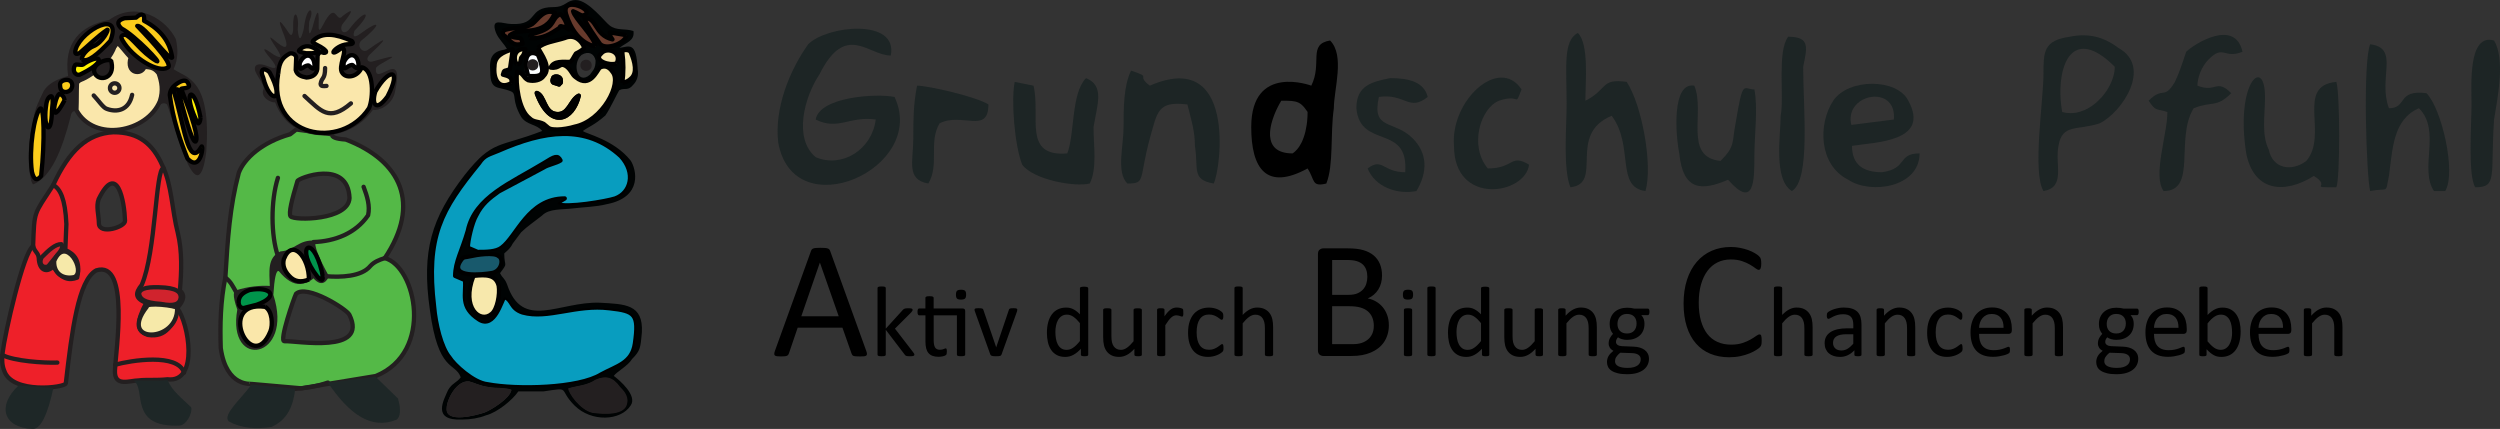 <?xml version="1.0" encoding="UTF-8"?>
<svg id="Ebene_2" data-name="Ebene 2" xmlns="http://www.w3.org/2000/svg" viewBox="0 0 1315.16 225.64">
  <rect x="0" y="0" width="1315.16" height="225.64" fill="#333333" stroke="none"/>
  <defs>
    <style>
      .cls-1, .cls-2, .cls-3, .cls-4, .cls-5, .cls-6, .cls-7, .cls-8, .cls-9, .cls-10, .cls-11, .cls-12, .cls-13, .cls-14, .cls-15, .cls-16, .cls-17, .cls-18, .cls-19, .cls-20, .cls-21, .cls-22, .cls-23, .cls-24, .cls-25 {
        stroke-width: 2.28px;
      }

      .cls-1, .cls-2, .cls-3, .cls-4, .cls-5, .cls-6, .cls-7, .cls-8, .cls-9, .cls-10, .cls-11, .cls-12, .cls-13, .cls-14, .cls-15, .cls-16, .cls-17, .cls-18, .cls-19, .cls-20, .cls-22, .cls-23, .cls-24, .cls-25 {
        stroke-linejoin: round;
      }

      .cls-1, .cls-2, .cls-3, .cls-4, .cls-5, .cls-6, .cls-7, .cls-8, .cls-9, .cls-10, .cls-11, .cls-12, .cls-13, .cls-14, .cls-15, .cls-16, .cls-17, .cls-18, .cls-26, .cls-27, .cls-28, .cls-29, .cls-30, .cls-23, .cls-24, .cls-25 {
        fill-rule: evenodd;
      }

      .cls-1, .cls-2, .cls-4, .cls-5, .cls-6, .cls-7, .cls-8, .cls-9, .cls-10, .cls-11, .cls-12, .cls-13, .cls-14, .cls-15, .cls-16, .cls-17 {
        stroke: #000;
      }

      .cls-1, .cls-20, .cls-25 {
        fill: #fae7ab;
      }

      .cls-2 {
        fill: #fae7aa;
      }

      .cls-3 {
        fill: #f6e9a9;
      }

      .cls-3, .cls-18, .cls-19, .cls-20, .cls-21, .cls-22, .cls-23, .cls-24, .cls-25 {
        stroke: #231f20;
      }

      .cls-3, .cls-18, .cls-19, .cls-20, .cls-22, .cls-23, .cls-24, .cls-25 {
        stroke-linecap: round;
      }

      .cls-4, .cls-19 {
        fill: #fff;
      }

      .cls-5 {
        fill: #fff200;
      }

      .cls-6 {
        fill: #f5e7b0;
      }

      .cls-7 {
        fill: #fbfeff;
      }

      .cls-8 {
        fill: #673a2c;
      }

      .cls-9 {
        fill: #fbcc1b;
      }

      .cls-10 {
        fill: #070a09;
      }

      .cls-11 {
        fill: #18596c;
      }

      .cls-12 {
        fill: #089dbf;
      }

      .cls-13, .cls-27, .cls-21 {
        fill: #231f20;
      }

      .cls-14 {
        fill: #000203;
      }

      .cls-15 {
        fill: #00944b;
      }

      .cls-16 {
        fill: #f7e6af;
      }

      .cls-17 {
        fill: #f7e8ac;
      }

      .cls-18 {
        fill: #54b947;
      }

      .cls-26 {
        fill: #1d2525;
      }

      .cls-28 {
        fill: #1e2727;
      }

      .cls-29 {
        fill: #000303;
      }

      .cls-31 {
        isolation: isolate;
      }

      .cls-21 {
        stroke-miterlimit: 52.19;
      }

      .cls-22 {
        fill: none;
      }

      .cls-23 {
        fill: #d0232d;
      }

      .cls-24 {
        fill: #ee2029;
      }
    </style>
  </defs>
  <g id="Ebene_1-2" data-name="Ebene 1">
    <path class="cls-24" d="m1.32,185.9c1.18-10.18,11-53.59,16.1-56.42.7-19.12.23-16.05,10.59-32.16,8.32-18.06,17.97-27.1,31.68-27.75,13.45-.05,20.8,6.24,25.84,17.74,4.87,10.01,4.95,23.43,8,35.2,2.39,9.86,1.95,20.49,1.1,30.35,2.49,1.99,2.57,4.85-1.44,9.2,6.05,7.7,11.64,39.52-5.1,37.48-5.65.63-11.47.08-15.11.59-4.74.03-12.97,3.7-12.51-5.35.34-9.31,8-58.16-9.82-52.54-9.44,4.98-12.85,31.78-16.03,59.44-.4,2.25-28.28,5.73-32.39-6.65-1.12-2.68-1.29-5.77-.91-9.12h0Zm64.45-69.74c-.28-10.04-4.06-31.39-13.86-11.42-1.47,3.81.06,8.33.12,12.73.09,6.31,13.97,1.92,13.74-1.31Z"/>
    <path class="cls-26" d="m470.58,51c-9.88-1.98-39.5,0-41.48,11.88,11.85,5.94,17.78-1.98,31.6,0-1.98,15.84-17.78,25.74-31.6,19.8-11.85-9.9-5.93-31.68,1.98-43.56,13.83-27.72,25.68-9.9,37.53-9.9,3.95-19.8-33.58-15.84-43.45-5.94-9.88,13.86-17.78,33.66-15.8,51.48,7.9,45.54,79.01,13.86,61.23-23.76"/>
    <path class="cls-26" d="m826.12,98.52c17.78-1.98-1.98-27.72,21.73-37.62,11.85,15.84,1.98,37.62,17.78,39.6,3.95-13.86-1.98-45.54-9.88-57.42-13.83-1.98-9.88,3.96-21.73,9.9,0-9.9,1.98-29.7-3.95-35.64-7.9,3.96-5.93,17.82-5.93,37.62,0,11.88-1.97,33.66,1.98,43.56"/>
    <path class="cls-26" d="m593.05,96.54c9.88,0,5.93-1.98,11.85-23.76,3.95-13.86,3.95-19.8,19.75-17.82,1.97,7.92,3.95,13.86,3.95,21.78,1.97,11.88-1.98,17.82,9.88,19.8,3.95-7.92,11.85-71.28-33.58-51.48-7.9-5.94,1.97-3.96-9.88-7.92-3.95,7.92-3.95,19.8-3.95,29.7s-3.95,23.76,1.98,29.7"/>
    <path class="cls-26" d="m1246.85,100.5c9.88-1.98,7.9,1.98,9.88-7.92,1.97-13.86,1.97-29.7,15.8-35.64,11.85,11.88,0,31.68,7.9,43.56h5.93c5.93-9.9-1.98-43.56-9.88-51.48-15.8-1.98-9.88,7.92-19.75,7.92-5.93-15.84,5.92-31.68-9.88-33.66-3.95,9.9-1.98,69.3,0,77.22"/>
    <path class="cls-26" d="m1217.22,92.58c9.88,5.94-3.95,5.94,11.85,5.94,1.98-3.96,1.98-49.5,0-55.44-21.73,1.98-3.95,27.72-15.8,41.58-7.9,5.94-17.78,3.96-19.75-5.94-3.95-7.92-1.98-17.82-1.98-27.72,0-21.78-15.8-7.92-9.88,29.7,3.95,19.8,19.75,21.78,35.55,11.88"/>
    <path class="cls-26" d="m533.79,43.08c-1.97,9.9,0,33.66,3.95,43.56,5.93,7.92,27.65,11.88,35.55,9.9,3.95-7.92,1.98-19.8,1.98-29.7,1.97-11.88,5.93-21.78-3.95-25.74-7.9,7.92-5.92,29.7-9.87,39.6-23.7,1.98-13.83-19.8-17.78-35.64,0,0-9.88-1.98-9.88-1.98Z"/>
    <path class="cls-26" d="m909.08,94.56c13.83,15.84,13.83,0,13.83-11.88s1.98-25.74,0-35.64c-5.93,0-5.93-5.94-9.88,17.82-1.97,9.9,0,11.88-7.9,19.8-19.75-1.98-7.9-25.74-13.83-39.6-11.85-1.98-9.88,25.74-7.9,35.64,1.98,19.8,11.85,19.8,25.68,13.86"/>
    <path class="cls-26" d="m1130.31,52.98c3.95,5.94,3.95,3.96,9.88,5.94,0,11.88-7.9,33.66-1.97,41.58,17.78,0,5.92-27.72,15.8-43.56,9.88-3.96,11.85,0,19.75-7.92-7.9-7.92-7.9,0-17.78-3.96,0-3.96,1.98-9.9,5.93-13.86,7.9-7.92,7.9,0,17.78-3.96-3.95-17.82-25.68-3.96-29.63,0-1.97,5.94-3.95,11.88-5.93,15.84-5.92,9.9-5.92,1.98-13.83,9.9"/>
    <path class="cls-26" d="m804.4,86.64c-9.88-5.94-7.9,1.98-21.73,1.98-9.88-11.88-3.95-31.68,5.92-35.64,11.85-3.96,7.9,3.96,11.85-5.94-11.85-17.82-37.53,5.94-35.55,29.7,0,31.68,37.53,25.74,39.5,9.9"/>
    <path class="cls-26" d="m739.21,90.6c-11.85,0-11.85-7.92-19.75-1.98,3.95,9.9,15.8,13.86,25.68,11.88,5.93-9.9,5.93-19.8-1.97-27.72-9.88-9.9-21.73-3.96-17.78-21.78,13.83-1.98,15.8,7.92,25.68,0-1.98-7.92-9.88-9.9-19.75-9.9-9.88,1.98-17.78,3.96-17.78,15.84,1.97,21.78,27.65,7.92,25.68,33.66"/>
    <path class="cls-26" d="m1302.15,98.52c11.85,0,7.9-5.94,9.88-35.64,1.98-11.88,5.93-31.68,0-41.58-13.83-3.96-11.85,23.76-11.85,33.66s-1.98,37.62,1.97,43.56"/>
    <path class="cls-26" d="m942.66,100.5c9.88-5.94,5.93-43.56,5.93-65.34,1.98-9.9,3.95-15.84-7.9-15.84-5.93,7.92-1.98,31.68-3.95,41.58,0,9.9-3.95,33.66,5.93,39.6"/>
    <path class="cls-26" d="m488.36,96.54c5.93-9.9,0-21.78,5.93-31.68,11.85-5.94,25.68,5.94,25.68-9.9-5.93-3.96-31.6-9.9-37.53-9.9-1.98,9.9-1.98,17.82-1.98,27.72,0,11.88-3.95,21.78,7.9,23.76"/>
    <path class="cls-26" d="m1075,100.5c11.85-1.98,5.92-13.86,7.9-23.76,1.97-11.88,9.88-7.92,21.73-11.88,11.85-5.94,27.65-29.7,9.87-39.6-7.9-5.94-15.8-7.92-25.68-5.94-13.83,1.98-13.83,7.92-13.83,19.8,0,13.86-5.93,51.48,0,61.38h0Zm37.53-65.34c-8.93-8.95-15.61-10.87-20.27-8.64h0c-.07.04-.15.08-.22.11-.12.06-.24.13-.36.19l-.07.04s-.09.05-.14.08c-.16.1-.32.2-.47.31l-.07.05c-.15.11-.31.23-.46.35-.06.05-.12.09-.17.14-.03.03-.07.06-.1.09-.11.1-.22.2-.33.3-.03.03-.06.06-.09.09-.46.44-.89.94-1.29,1.47l-.05.07h0c-.13.18-.25.36-.38.54-.14.22-.28.44-.42.66-.03.05-.05.09-.08.14-.2.35-.4.71-.59,1.08-.03.05-.05.11-.08.16-.13.26-.25.52-.36.79-.03.07-.06.15-.09.22-.18.43-.36.87-.52,1.33-.06.18-.13.37-.19.55-.2.59-.38,1.21-.54,1.84-.08.31-.16.63-.23.95-.13.59-.26,1.2-.36,1.81-.03.19-.07.39-.1.59-.08.52-.16,1.04-.22,1.58l-.02.14v.05s-.03.19-.03.19v.1c-.04.24-.06.48-.09.73-.09.99-.16,2.01-.2,3.03-.01.32-.02.65-.03.98-.01.76-.01,1.52,0,2.29.04,1.64.15,3.29.32,4.95.04.33.08.66.12,1,.02.19.05.38.07.57l.03.26c.02.14.04.29.06.43.09.61.19,1.22.29,1.83.02.1.03.2.05.3.09.03.18.05.26.07l.1.03c.38.1.76.18,1.14.25.11.02.22.04.33.06.18.03.35.05.52.08h.07s.08.02.08.02c1.18.14,2.36.15,3.52.03.41-.04.82-.09,1.22-.16.23-.04.47-.08.7-.13.45-.1.89-.21,1.33-.34.1-.03.2-.06.3-.09.7-.22,1.39-.47,2.07-.77.1-.04.2-.09.3-.13l.15-.07c.74-.34,1.47-.73,2.18-1.16l.11-.07c.25-.15.51-.31.76-.48.3-.2.59-.4.88-.61l.03-.02.1-.08.03-.02.05-.03c.76-.56,1.5-1.16,2.2-1.8.72-.65,1.4-1.34,2.06-2.06l.04-.04.11-.13c.93-1.03,1.78-2.13,2.55-3.26l.03-.03.08-.11c.11-.17.23-.35.34-.52l.04-.06.08-.13h0s.03-.06.03-.06l.05-.09.02-.03c.33-.54.64-1.08.94-1.63.23-.43.45-.86.65-1.29l.03-.06.05-.12c.07-.15.14-.31.21-.46l.06-.15c.13-.31.26-.61.38-.92.15-.38.28-.75.41-1.13.04-.12.08-.25.12-.37s.08-.24.11-.36l.04-.15.04-.12c.03-.11.06-.23.09-.34.03-.13.07-.26.1-.39v-.02s.03-.09.03-.09v-.06s.03-.06.03-.06c.04-.17.08-.35.12-.52.04-.18.07-.37.1-.55v-.03s.02-.06.02-.06c.02-.13.04-.25.06-.37.03-.16.05-.33.07-.49.04-.35.08-.7.1-1.05.02-.27.03-.54.03-.81,0-.07,0-.14,0-.21h0Z"/>
    <path class="cls-26" d="m1009.82,80.7c-11.85,0-5.93,7.92-19.75,9.9-9.88,0-15.8-3.96-15.8-13.86,11.85-1.98,41.48-1.98,29.63-23.76-5.93-11.88-31.6-11.88-39.5,0-7.9,11.88-7.9,33.66,7.9,41.58,11.85,7.92,37.53,3.96,37.53-13.86h0Zm-15.62-26.38c-5.19-6.55-18.22-3.34-20.37,5.58-.01.05-.02.1-.03.15v.02s-.03.09-.03.14c-.12.57-.2,1.16-.23,1.77-.04.8,0,1.63.15,2.51.01.07.02.13.03.2.01.08.03.16.05.24v.08c.05.17.08.33.12.5l.03.1s.02.07.03.1l22.33-2.84c.02-.19.03-.38.04-.57,0-.12.01-.24.02-.35,0-.08,0-.16,0-.24,0-.07,0-.14,0-.2,0-.15,0-.31,0-.46,0-.12,0-.24,0-.36,0-.12-.01-.23-.02-.35-.02-.37-.06-.72-.1-1.06-.01-.08-.03-.17-.04-.25,0-.05-.02-.09-.02-.14-.02-.08-.03-.17-.05-.25-.04-.23-.09-.45-.15-.67-.1-.37-.2-.73-.33-1.07-.06-.16-.12-.32-.19-.47-.02-.04-.04-.09-.06-.13l-.02-.04v-.03c-.05-.09-.09-.17-.13-.26-.01-.03-.03-.06-.05-.09-.03-.05-.05-.1-.08-.15-.03-.05-.06-.1-.09-.16-.1-.19-.22-.38-.33-.56-.05-.08-.11-.16-.16-.24-.08-.11-.16-.23-.24-.33-.03-.03-.05-.06-.08-.1h0Z"/>
    <path class="cls-25" d="m40.2,57.96c.23-5.82.05-8.52.28-14.35.66-1.08,16.65-15.44,21.49-21.07,2.5,2.54,4.3,5.15,6.79,7.7-2.6,8.52,5.74,9.5,7.21,4.92,4.13.16,5.57,1.02,7.49,3.4,1.57,4.41,2.46,9.04.69,14.55-6.75,16.57-34.66,21.87-43.94,4.85Z"/>
    <path class="cls-22" d="m49.31,50.24c2.26,2.33,4.98,6.46,6.77,6.99,5.59,2.12,11.71.69,13.42-7.32"/>
    <path class="cls-28" d="m9.75,202.81l18.32,1.31c-2.96,13.69-6.53,21.72-10.98,21.51-15.46-.57-18.77-12.25-7.34-22.82h0Z"/>
    <path class="cls-28" d="m70.48,200.36c1.86-.58,10.76.28,17.76-.39,1.94,5.4,7.69,9.73,12.29,14.24.97,2.95-2.55,9.7-6.31,9.69-26.65.99-17.26-18.9-23.75-23.54Z"/>
    <path class="cls-22" d="m86.02,88.34c-4.25.65-3.94,44.2-11.46,61.56-3.44,4.32-3.64,6.94,2.38,9.48-4.85,9.15-5.46,14.77.93,16.82,9.64,1.47,13.17-5.35,15.69-14.55"/>
    <path class="cls-23" d="m73.17,154.5c.25-2.24,2.89-3.66,10.54-3.38,9.42.23,11.42,2.54,11.37,5.43-.47,3.56-3.46,4.69-10.42,3.33-9.04-.56-11.17-2.75-11.48-5.38Z"/>
    <path class="cls-22" d="m17.43,129.48c1.05,3.54,2.5,3.09,2.96,6.14.2,6.55,4.13,8.2,7.65,4.55,4.53,7.07,8.59,7.4,12.53,5.88,1.93-8.67-1.34-12.37-6.21-14.53.18-4.55.37-9.09.56-13.64-.6-13.48-3.34-18.61-6.9-20.55"/>
    <path class="cls-23" d="m32.26,128.47c.82.79.63,2.13-.78,4.1-2.03,2.51-4.07,5.03-6.1,7.54-2.91,1.27-5.26-1.39-3.44-4.77,3.66-3.72,7.25-7.02,10.32-6.88Z"/>
    <path class="cls-3" d="m28.5,137.26c-.35,6.93,4.96,9.75,10.63,8.51,6.39-2.93-4.68-22.45-10.63-8.51Z"/>
    <path class="cls-3" d="m77.2,161.4c-15.45,19.68,16.5,19.09,15.99.65-.09-1.24-16.83-3.19-15.99-.65Z"/>
    <path class="cls-22" d="m1.24,186.74c5.87,3.2,21.99,4.29,28.91,4"/>
    <path class="cls-22" d="m60.57,191.88c8.26-2.3,32.87-6.25,36.28,4.16"/>
    <path class="cls-27" d="m91.35,36.42c6.85,4.63,19.88,4.93,17.19,43.25-4.78,38.43-19.11-23.84-20.86-24.88-3.4-2.02-5.81,3.29-8.78,5.91,5.56-5.18,8.22-11.93,4.55-22.13-2.34-2.66-3.89-3.54-7.49-3.4-.6,1.12-4.47,2.98-5.48,2.3-2.29-1.55-1.45-4.24-2.37-7.89-.54-2.11-2.42-3.55-6.15-7.02-2.33,11.28-16.66,20.88-21.49,21.07l-.28,14.35c-.12,1,.12-.99,0,0-2.21.68-2.65,1.17-3.12,3.68-4.5,17.52-10.24,31.51-19.55,35.35-2.1-.86-3.68-16.61-1.03-28.55,2.38-10.75.53-8.4,6.58-20.73,2.42-3.81,7.01-6.17,12.75-7.76-2.38-17.28,5.89-26.3,21.62-29.53,15.05-10.69,30.38.41,35.07,10.12,1.12,4.99,1.41,10.14-1.17,15.87"/>
    <path class="cls-9" d="m82.32,32.16c3.2,1.88-11-13.3-18.44-17.19-2.56-2.43-2.24-4.28,1.66-5.41,2.01-.09,4.02-.18,6.03-.28,1.5-1.41,2.63-1.89,3.4-1.45.71.08,1.04,1,.83,3.12,9.08,4.78,13.63,11.35,14.76,19.27-1.12,2.41-14.76-17.19-18.36-16.57,1.78,2.02,20.07,20.37,16,21.9-4.77,3.01-18.21-4.76-23.84-14.49-.71-1.3-.98-2.47,1.45-2.84,4.08,1.59,8.08,8.98,16.5,13.93"/>
    <path class="cls-9" d="m43.16,31.25c2.74,1.93,8.27-2.64,14.9-9.77,6.55-16.9-14.77-5.86-18.16,4.16-.8,2.57-.15,3.34,2.01,2.22,4.83-4.07,9.27-8.65,14.49-12.2,1.17-.79-2.23,6.78-7.4,8.72-2.82,1.05-6.53,5.28-5.84,6.88"/>
    <path class="cls-5" d="m51.81,31.12c1.23,1.81-4.06,5.41-9.77,8.11-2.53.8-4.33-2.38-2.43-5.13.46-.48,3.33.36,4.09-.14,2.89-2.19,7.37-3.92,8.11-2.84"/>
    <path class="cls-9" d="m21.09,57.2c-3.05,3.08-5.98,20.92-4.3,33.13.93,4,2.44,5.24,4.85,2.22,2.05-18.72,1.49-37.41-.56-35.35"/>
    <path class="cls-9" d="m26.49,50.68c1.09-.53,1.6,1.13.83,7.62-.26,13.97-4.6,9.5-3.19-1.8.3-3.4,1.13-5.19,2.36-5.82"/>
    <path class="cls-9" d="m34.6,48.4c4.68-.35,4.48-7.11-.21-6.31-2.14.39-3.04,1.44-2.77,3.12.1,2.26,1.22,3.15,2.98,3.19"/>
    <path class="cls-9" d="m33.94,52.78c-.15-1.8-1.11-2.89-2.74-3.4-2.56,1.67-5.55,19.12,2.74,3.4"/>
    <path class="cls-9" d="m105.75,77.49c-6.83,11.81-9.13-13.39-14.49-29.94-.09-.66,2.17-.81,2.43-.28,5.63,22.03,8.03,27.7,9.22,27.17,1.76-1.71-1.73-12.64-7.56-27.65-.24-.59,5.74.14,3.67-2.84-.71-1.74-2.29-2.02-4.85-.62-3.63,2.11-4.74,4.36-4.85,6.65,1.73,13.06,5.33,23.5,9.29,33.41,7.44,8.04,8.85-9.38,7.14-5.89"/>
    <path class="cls-5" d="m105.47,61.83c-.19,3.36-1.51,4.37-2.5.83-7.05-15.29-.82-18.71,2.5-.83"/>
    <path class="cls-19" d="m61.8,44.86c-.37-.37-.89-.6-1.46-.6s-1.09.23-1.46.6c-.37.37-.61.89-.61,1.46s.23,1.09.61,1.46h0c.37.37.89.6,1.46.6s1.09-.23,1.46-.6c.37-.37.6-.89.6-1.46s-.23-1.09-.6-1.46h0Z"/>
    <path class="cls-20" d="m60.34,43.83c.69,0,1.3.28,1.76.73h0c.45.45.73,1.07.73,1.76s-.28,1.31-.73,1.76h0c-.45.45-1.07.73-1.76.73s-1.31-.28-1.76-.73h0c-.45-.45-.73-1.07-.73-1.76s.28-1.31.73-1.76c.45-.45,1.07-.73,1.76-.73Z"/>
    <path class="cls-13" d="m50.05,38.93c2.49,4.09,10.39,2.35,8.6-6.14.36-3.28-11.94.65-8.6,6.14"/>
    <path class="cls-12" d="m239.45,145.14c0-7.4,3.69-13.33,6.65-23.7,3.69-17.77,22.9-25.18,39.89-35.55,5.91-3.7,7.39-4.44,8.87-1.48-2.22,1.48-6.65,2.22-8.87,3.7l-23.64,12.59c-5.17,3.7-8.87,6.67-11.82,12.59-2.22,3.7-4.43,13.33-4.43,17.03l5.17,2.22c4.43,0,9.61,0,12.56-2.22,8.13-5.92,14.04-25.92,33.24-25.92l-3.7,2.22v.74c4.43,2.22,25.86-1.48,30.29-2.96,8.13-2.96,11.08-13.33,2.96-22.22-18.47-17.03-40.63-13.33-64.27-2.96-5.17,2.22-7.39,2.22-10.34,6.66-19.95,24.44-28.07,38.51-23.64,75.53.74,8.89,3.7,21.48,8.13,26.66,2.22,3.7,12.56,13.33,19.95,14.07,15.51,2.96,48.02,2.22,59.84-5.18,8.13-4.44,16.25-5.92,17.73-16.29,2.22-15.55,0-17.03-13.3-18.51-17.73-2.22-32.5,5.92-45.8,2.22-6.65-2.22-5.17-6.66-9.6-8.15-1.48,1.48-5.17,17.03-13.3,11.85-10.34-6.66-6.65-13.33-7.39-20.73l-5.17-2.22h0Z"/>
    <path class="cls-29" d="m269,205.13c-.74,4.44-10.34,10.37-14.04,11.85-4.43,1.48-20.69,5.92-19.95-2.22,0-4.44,5.17-14.81,11.82-14.07,2.96.74,5.17,2.22,10.34,2.96,3.7.74,8.87,0,11.82,1.48h0Zm30.29-.74c5.17-1.48,9.61-1.48,14.04-4.44,5.17-2.22,8.86-1.48,12.56,3.7,1.48,1.48,4.43,4.44,3.69,8.15-.74,6.66-11.82,5.92-17.73,5.18-6.65-1.48-12.56-10.37-12.56-12.59h0Zm-50.23-59.24c6.65-.74,11.82-.74,13.3,5.18.74,4.44-.74,12.59-3.7,14.81-5.91,5.18-16.25-2.96-9.6-19.99Zm-1.48-10.37c2.96-.74,12.56-2.22,14.78,0,2.96,1.48,1.48,8.15-3.7,8.89-4.43.74-22.9,2.96-16.25-6.67,1.48-2.22,2.22-1.48,5.17-2.22Zm-8.13,10.37l5.17,2.22c.74,7.41-2.96,14.07,7.39,20.73,8.13,5.18,11.82-10.37,13.3-11.85,4.43,1.48,2.96,5.92,9.6,8.15,13.3,3.7,28.07-4.44,45.8-2.22,13.3,1.48,15.52,2.96,13.3,18.51-1.48,10.37-9.6,11.85-17.73,16.29-11.82,7.4-44.32,8.15-59.84,5.18-7.39-.74-17.73-10.37-19.95-14.07-4.43-5.18-7.39-17.77-8.13-26.66-4.43-37.03,3.7-51.1,23.64-75.53,2.96-4.44,5.17-4.44,10.34-6.66,23.64-10.37,45.8-14.07,64.27,2.96,8.13,8.89,5.17,19.25-2.96,22.22-4.43,1.48-25.86,5.18-30.29,2.96v-.74l3.7-2.22c-19.21,0-25.12,19.99-33.24,25.92-2.96,2.22-8.13,2.22-12.56,2.22l-5.17-2.22c0-3.7,2.22-13.33,4.43-17.03,2.96-5.92,8.87-9.63,14.04-13.33l21.42-11.85c2.22-1.48,6.65-2.22,8.87-3.7-1.48-2.96-2.96-2.22-8.87,1.48-16.99,10.37-36.2,17.77-39.89,35.55-2.96,10.37-6.65,16.29-6.65,23.7h0Zm44.32-115.52c.74,1.48,1.48,5.92,1.48,7.41,0,2.96-4.43,3.7-6.65,3.7-5.17-.74-2.22-18.51,5.17-11.11h0Zm26.59,9.63c-6.65,5.92-9.6-5.92-4.43-10.37,3.69-2.22,6.65-.74,7.39,2.96,0,4.44-1.48,5.18-2.96,7.4Zm14.04-5.92c-3.7,1.48-12.56-1.48-8.13-5.18,2.96-3.7,11.08-.74,8.13,5.18Zm-55.41,10.37c-6.65,3.7-9.6-2.22-8.87-8.89,0-5.18,4.43-7.41,9.61-8.89l-1.48,10.37c-2.96,1.48-2.96,0-3.7,2.96,2.96.74,5.17,1.48,4.43,4.44Zm2.96-9.63c-2.22-2.96-1.48-8.89,4.43-8.14-.74,2.22-.74,2.96-2.22,4.44-.74,3.7,0,2.22-2.22,3.7Zm11.08-8.89c2.96-2.96,9.61-3.7,14.04-5.18,5.17-2.22,8.87,1.48,10.34,5.18-1.48,1.48-2.96,2.22-4.43,2.96-1.48,2.22-1.48,2.96-2.96,4.44-3.7,0-8.87-.74-10.34,2.96,5.17.74,4.43-2.96,8.13-.74,2.96,2.22,2.96,4.44,5.17,5.92,7.39,5.92,11.08-3.7,12.56-5.18,2.96-1.48,5.17,0,6.65,2.22,5.17,5.92-5.17,25.92-19.95,28.88-2.22.74-6.65,1.48-8.87,1.48-5.17,0-4.43-.74-7.39-2.96-2.96-1.48-5.17-.74-7.39-2.96-5.91-4.44-7.39-18.51-6.65-24.44,3.69.74,2.96,2.96,5.91,4.44,2.96.74,6.65,0,8.13-2.22,4.43-4.44-1.48-11.85-2.96-14.81h0Zm-4.43-5.18c.74-1.48-.74-1.48,4.43-2.96,9.61-2.96,6.65-7.4,11.82-9.63,2.22,2.22,2.96,4.44,4.43,8.15l-2.22-1.48h-.74c-2.22-.74-1.48,0-2.22.74-4.43,2.96-8.87,5.92-15.52,5.18h0Zm50.97-1.48c-.74,4.44-11.08,8.15-14.04,4.44-1.48-2.22-7.39-10.37-8.13-13.33,6.65-.74,5.17,8.89,14.77,11.11-1.48-2.22-.74-.74-1.48-3.7l8.87,1.48Zm-65.01-2.22c3.7-2.22,11.08-.74,15.51-3.7,2.96-2.22,5.91-8.15,11.82-5.92-5.17,13.33-18.47,7.4-23.64,11.85l.74.74c4.43,1.48,5.17-.74,5.91,3.7-4.43,1.48-5.91-.74-8.13-2.96-2.22-2.22-2.22-.74-2.22-3.7Zm33.24-8.89c-2.96-10.37,16.99-1.48,8.87.74-1.48,0-2.96-1.48-5.17-2.22.74,3.7,11.08,13.33,11.82,18.51-8.13-1.48-13.3-9.63-15.52-17.03Zm-31.03,18.51c-7.39.74-9.61,3.7-8.87,11.85,0,10.37,4.43,7.4,11.08,10.37,2.96,1.48,0,4.44,5.17,13.33,2.96,4.44,8.13,3.7,11.08,7.41-22.9,8.89-25.86,4.44-40.63,22.96-17.73,22.96-22.9,39.99-18.47,71.09,4.43,33.32,13.3,27.4,16.25,35.54-2.22,2.96-4.43,2.96-6.65,6.67-2.22,5.18-8.87,16.29,7.39,15.55,4.43,0,8.87-.74,12.56-2.22,5.91-1.48,14.04-8.15,16.99-12.59h13.3c14.78-2.22,7.39-1.48,16.25,7.41,8.87,8.89,24.38,8.14,29.55,0,3.69-5.18-5.91-13.33-8.87-15.55,1.48-2.22,7.39-5.18,9.6-8.89,4.43-4.44,4.43-5.92,5.17-14.07.74-14.81-8.87-14.81-22.16-15.55-21.42-.74-40.63,14.81-48.76-9.63-1.48-3.7-2.22-2.96-3.7-5.92,4.43-5.92,2.22-2.96,2.22-10.37,1.48-1.48,2.96-2.22,4.43-5.18q2.22-2.96,4.43-5.92c2.96-2.96,7.39-5.92,11.08-8.89,3.69-3.7,10.34-2.96,16.25-3.7,5.91-.74,11.82-.74,17.73-2.22,19.21-3.7,15.52-18.51,12.56-22.96-8.87-11.11-23.64-14.07-25.12-15.55,2.96-2.22,5.91-2.96,11.82-8.15,2.22-2.96,6.65-12.59,7.39-13.33,2.96-1.48,4.43.74,7.39-2.96,1.48-1.48,2.96-4.44,2.22-8.15-.74-14.81-4.43-11.85-9.6-11.11,3.69-2.96,8.13-3.7,7.39-8.89-4.43-1.48-8.87,0-12.56-2.96-2.22-1.48-11.08-13.33-17.73-13.33-5.17,0-5.17,3.7-11.82,3.7-14.04,0-7.39,9.63-22.16,8.89-4.43,0-11.08-3.7-8.13,4.44,1.48,3.7,4.43,5.93,5.91,8.89"/>
    <path class="cls-17" d="m282.3,48.88c4.43,1.48,3.69,10.37,10.34,11.11,6.65.74,7.39-7.41,11.82-9.63-2.96,12.59-14.78,18.51-22.16-1.48Zm12.56-7.41c.74,2.96-.74,2.22-.74,2.96l-2.22-.74s-2.22,0-.74-2.96c.74-.74,2.96-.74,3.69.74h0Zm-11.82-16.29c1.48,2.96,7.39,10.37,2.96,14.81-1.48,2.22-5.17,2.96-8.13,2.22-2.96-1.48-2.22-3.7-5.91-4.44-.74,5.92.74,19.99,6.65,24.44,2.22,2.22,4.43,1.48,7.39,2.96,2.96,2.22,2.22,2.96,7.39,2.96,2.22,0,6.65-.74,8.87-1.48,14.78-2.96,25.12-22.96,19.95-28.88-1.48-2.22-3.69-3.7-6.65-2.22-1.48,1.48-5.17,11.11-12.56,5.18-2.22-1.48-2.22-3.7-5.17-5.92-3.69-2.22-2.96,1.48-8.13.74,1.48-3.7,6.65-2.96,10.34-2.96,1.48-1.48,1.48-2.22,2.96-4.44,1.48-.74,2.96-1.48,4.43-2.96-1.48-3.7-5.17-7.4-10.34-5.18-4.43,1.48-11.08,2.22-14.04,5.18"/>
    <path class="cls-27" d="m269.09,205.1c-2.97-1.49-8.17-.74-11.88-1.49-5.2-.74-7.43-2.23-10.4-2.98-6.68-.74-11.88,9.68-11.88,14.14-.74,8.19,15.59,3.72,20.05,2.23,3.71-1.49,13.37-7.44,14.11-11.91"/>
    <path class="cls-27" d="m298.89,204.29c0,2.28,6.07,11.4,12.89,12.92,6.07.76,17.44,1.52,18.2-5.32.76-3.8-2.27-6.84-3.79-8.36-3.79-5.32-7.58-6.08-12.89-3.8-4.55,3.04-9.1,3.04-14.4,4.56"/>
    <path class="cls-17" d="m249.05,145.14c-6.65,17.03,3.69,25.18,9.6,19.99,2.96-2.22,4.43-10.37,3.7-14.81-1.48-5.92-6.65-5.92-13.3-5.18"/>
    <path class="cls-11" d="m247.57,134.77c-2.96.74-3.7,0-5.17,2.22-6.65,9.63,11.82,7.41,16.25,6.67,5.17-.74,6.65-7.41,3.7-8.89-2.22-2.22-11.82-.74-14.78,0"/>
    <path class="cls-8" d="m313.32,24.44c-.74-5.18-11.08-14.81-11.82-18.51,2.22.74,3.69,2.22,5.17,2.22,8.13-2.22-11.82-11.11-8.87-.74,2.22,7.41,7.39,15.55,15.52,17.03"/>
    <path class="cls-8" d="m264.57,16.29c0,2.96,0,1.48,2.22,3.7,2.22,2.22,3.69,4.44,8.13,2.96-.74-4.44-1.48-2.22-5.91-3.7l-.74-.74c5.17-4.44,18.47,1.48,23.64-11.85-5.91-2.22-8.87,3.7-11.82,5.92-4.43,2.96-11.82,1.48-15.51,3.7"/>
    <path class="cls-16" d="m269,43.69c.74-2.96-1.48-3.7-4.43-4.44.74-2.96.74-1.48,3.7-2.96l1.48-10.37c-5.17,1.48-9.61,3.7-9.61,8.89-.74,6.66,2.22,12.59,8.87,8.89"/>
    <path class="cls-18" d="m197.65,197.82l-39.23,6.46-26.06-2.3c.2-.28-13.25,2.19-16.23-18.86-.41-12.36-.13-24.72,2.42-37.08,1.25-20.37,2.28-37.06,7.08-55.17,2.86-7.47,12.13-16.03,27.03-20.24l3.19-2.5,18.85,2.5c-.35,1.46,1.83,2.42,7.21,2.77,29.15,11.21,39.65,33.82,20.52,62.38,16.37,4.33,26.14,49.44-4.77,62.04h0Zm-41.92-43.25c-1.1,2.18-9.04,25.11-6.1,24.93,6.15-.38,44.5,7.04,34.15-13.96-1.46-2.96-22.52-16.2-28.05-10.97Zm.75-59.33c-2.93,9.64-4.75,17.07-3.6,18.58,1.84,2.3,30.41,2.14,30.98-9.63-.74-20.74-27.14-10.47-27.38-8.94Z"/>
    <path class="cls-8" d="m329.58,18.51l-8.87-1.48c.74,2.96,0,1.48,1.48,3.7-9.6-2.22-8.13-11.85-14.77-11.11.74,2.96,6.65,11.11,8.13,13.33,2.96,3.7,13.3,0,14.04-4.44"/>
    <path class="cls-7" d="m277.86,39.99c2.96,0,7.39.74,7.39-2.96,0-2.22-1.48-6.67-2.22-8.15-2.96-2.22-8.87-1.48-5.17,11.11"/>
    <path class="cls-8" d="m278.6,19.99c6.65.74,11.08-2.22,15.52-5.18.74-.74,0-1.48,2.22-.74h.74l2.22,1.48c-1.48-3.7-2.22-5.92-4.43-8.15-5.17,2.22-2.22,6.66-11.82,9.63-5.17,1.48-3.69,1.48-4.43,2.96"/>
    <path class="cls-16" d="m324.41,33.32c2.96-5.92-5.17-8.89-8.13-5.18-4.43,3.7,4.43,6.67,8.13,5.18"/>
    <path class="cls-10" d="m282.3,48.88c7.39,19.99,19.21,14.07,22.16,1.48-4.43,2.22-5.17,10.37-11.82,9.63-6.65-.74-5.91-9.63-10.34-11.11"/>
    <path class="cls-6" d="m271.95,34.06c2.22-1.48,1.48,0,2.22-3.7,1.48-1.48,1.48-2.22,2.22-4.44-5.91-.74-6.65,5.18-4.43,8.14"/>
    <path class="cls-14" d="m291.9,43.69l2.22.74c0-.74,1.48,0,.74-2.96-.74-1.48-2.96-1.48-3.69-.74-1.48,2.96.74,2.96.74,2.96"/>
    <path class="cls-6" d="m327.36,43.69q2.96-.74,4.43-2.22c3.69-2.96,2.22-8.89,0-14.07-.74-1.48-4.43-1.48-4.43,0,.74,5.18.74,11.11,0,16.29"/>
    <circle class="cls-21" cx="280.25" cy="34.11" r="1.84"/>
    <circle class="cls-21" cx="308.31" cy="34.36" r="1.84"/>
    <path class="cls-27" d="m196.14,57.78c3.33.74,10.12-2.65,11.58-9.08,5.76-25.4-10.91-2.05-9.94-12.79.21-2.36,20.31-9.94-1.78-3.58-2.01.65-3.79-.84-1.99-3.03.03-.03.03-.08.05-.12,8.33-7.82,11.93-11.85-.83-2.77-2.73,1.6-5.64-2.24-3.33-4.9,10.3-8.23,11.65-12.66-1.39-3.05-2.8,1.57-2.81.07-2.03-2.31,10.2-10.26,5.79-11.86-2.22-1.48-3.26,4.68-5.95,1.27-4.16-1.85,5.2-6.51,6.66-9.36.28-4.53-3.91,4.86-3.26-9.14-10.44,4.81-1.37,2.68-2.42,3.95-2.31.37.37-11.16-1.23-6.89-3.33,1.2-1.07,3.21-1.82,4.17-1.85.23.19-1.62-.04-3.18.48-4.35,2.8-6.38-1.55-8.73-3.15,4.68-1.55,6.38-2.62,6.54-3.18.1,1.06-8.38-2.78-12.11-2.37.08-.3,3.15-1.06,3.86-2.35,1.83-6.34-9.54-5.31-5.71-2.27,1.77,6.01,16.66-15.42-10.38-4.07,6.56,2.36,3.66,3.34,6.08-1.72,3.07-5.48-4.01-6.7-3.96-1.33,2.38,3.84,4.65,3.12,5.79-1.66,3.79-4.96-2.01-7.21-.74-6.73,2,.43,2.43,5.31,8.22,4.54,9.94-2.02,4.48,4.03,7.46,6.07,7.1,8.39,22.9,38.92,22,51.44,3.92"/>
    <path class="cls-22" d="m172.48,201.26c-6.55,2.2-11.17,2.87-17.2,3.29"/>
    <path class="cls-28" d="m172.48,201.26l25.08-3.09c3.93,3.81,7.85,7.62,11.78,11.44,1.69,5.59,1.32,9.83-.69,11.16-13.36,5.46-24.84-2.79-36.17-19.5Z"/>
    <path class="cls-28" d="m132.27,202.32l23.01,2.22c-1.18,11.62-5.98,17.1-12.34,20.03-8.32,1.33-16,.74-22.66-2.91-3.31-3.6,6.65-11.87,11.99-19.34Z"/>
    <path class="cls-27" d="m124.04,152.81c-.89.15-2.12,1.88.79,10.08-5.69,32.24,30.06,26.05,18.97-7.76.54-8.56,1.45-13.25,2.91-12.48,3.92,4.78,7.69,6.97,11.33,6.76,2.18-.27,4.59-.89,6.86-3.01,4.81,5.5,7.46.62,8.15-1.11-5.33-9.58-7.99-16.12-7.04-18.68-9.06-.79-10.76,5.11-18.47,5.65-7.14,3.3-5.77,10.87-5.61,18.16-4.37-.35-11.75.24-17.88,2.39"/>
    <path class="cls-2" d="m139.44,161.4c-25.95-3.49-6.94,36.83,2.8,12.9,1.38-3.38,1.04-10.86-2.8-12.9"/>
    <path class="cls-15" d="m125.55,159.42c-.22-3.68,2.28-5.59,5.75-6.86,11.34-2.08,15.84,3.52,3.74,7.76-2.29.58-4.58,1.15-6.86,1.73-1.73-.02-2.38-1.13-2.63-2.63"/>
    <path class="cls-2" d="m162.49,147.02c-4.19,1.71-7.68,1.15-10.4-1.94-2.55-2.73-3.55-5.63-2.77-8.73,4.34-11.47,13.38-.78,13.17,10.68"/>
    <path class="cls-15" d="m169.35,143c.92,4.81.39,5.22-2.29,2.63-12.22-15.48-2.81-23.82,2.29-2.63"/>
    <path class="cls-22" d="m118.54,146.04c2.8,2.01,3.92,4.57,5.58,7.42"/>
    <path class="cls-22" d="m146.2,93.57c-3.89,12.27-3.62,30.43-.08,40.84"/>
    <path class="cls-22" d="m164.95,127.33c11.07-.39,22.06-4.44,28.69-14.07,1.1-4.99-.48-9.98-2.36-14.97"/>
    <path class="cls-1" d="m141.94,38.3c8.31,15.49-.02,16.46-3.43,2.65-.28-1.12-1.13-1.96-.63-3.71.51-1.77,3.48-.04,4.06,1.06"/>
    <path class="cls-4" d="m157.78,32.91c2.91-5.99,7.68-4.02,7.68,1.74.09,1.63-.73,2.02-2.42.39-.69-.88-1.24-.79-2.68-.09-1.49,1.1-2.81,1.91-2.75.35.02-.49,0-2.03.17-2.39"/>
    <path class="cls-1" d="m197.44,48.18c6.87-12.19,14.35-12.74,6.42,2.58-6.28,8.62-8.43,3.72-6.42-2.58"/>
    <path class="cls-1" d="m157.45,26.31c2.89-3.08,6.47-2.26,9.86.33.7,1.14-1.87,1.47-6.1,1.38-2.42-.4-4.63-.82-3.76-1.72"/>
    <path class="cls-22" d="m171.88,145.34c7.16.55,18.3.31,22.94-5.4,1.94-2.13,4.67-3.26,7.59-4.16"/>
    <path class="cls-1" d="m146.35,38.84c.51-6.85,2.8-8.85,6.09-10.69,1.75-.35,3.11.65,3.38,1.96-.09,2.24-.17,4.48-.26,6.72.59,2.52,2.88,3.47,5.68,3.95,3.09-.2,5.18-1.47,5.68-4.43l.14-6.31c-.11-1.37,1.16-3.13,2.5-2.43,1.85.72,4.58-.38-3.4-4.29-1.91-.94-1.9-1.4-1.45-1.88,4.66-4.63,11.84-3.74,20.38.14,1.45,1.49-.24,1.73-2.5,1.73-6.8.62-10.84,8.28-2.59,1.73,3.3,1.2-2.6,10.2.16,13.45,2.29,3.2,8.28,1.76,10.15-3.08,6.55,1.31,6.09,16.08,3.85,21.45-14.68,22.66-53.62,15.21-47.83-18.02"/>
    <path class="cls-22" d="m160.2,50.51c8.74,7.92,12.85,13.75,24.4,3.88"/>
    <path class="cls-22" d="m171.02,35.81c0,6.14-1.79,4.63-2.36,8.32.09,1.33,1.29,1.25,3.09,1.07"/>
    <path class="cls-4" d="m180.91,32.67c2.92-5.99,7.68-4.02,7.68,1.74.09,1.63-.73,2.03-2.43.39-.69-.88-1.24-.79-2.68-.09-1.49,1.1-2.81,1.91-2.75.35.02-.49,0-2.03.17-2.39"/>
    <g class="cls-31">
      <path d="m455.7,184.59c.23.64.36,1.16.37,1.55.01.39-.09.69-.33.9-.23.2-.62.33-1.16.39-.54.06-1.26.09-2.17.09s-1.63-.02-2.17-.07c-.54-.04-.95-.12-1.23-.22-.28-.1-.48-.24-.61-.42-.13-.17-.26-.39-.37-.66l-4.86-13.78h-23.54l-4.64,13.61c-.09.26-.2.49-.35.68-.15.19-.36.35-.63.48-.28.13-.67.23-1.18.28-.51.06-1.17.09-1.99.09s-1.54-.04-2.08-.11c-.54-.07-.92-.21-1.14-.42-.22-.2-.32-.5-.31-.9.01-.39.14-.91.37-1.55l18.99-52.59c.12-.32.27-.58.46-.79.19-.2.47-.36.83-.48.36-.12.83-.2,1.4-.24.57-.04,1.29-.07,2.17-.07.93,0,1.71.02,2.32.07.61.04,1.11.12,1.49.24.38.12.67.28.88.5.2.22.36.49.48.81l18.99,52.59Zm-24.37-46.42h-.04l-9.76,28.22h19.69l-9.89-28.22Z"/>
    </g>
    <path class="cls-30" d="m506.38,162.29c.52,0,.88.12,1.08.35.19.24.29.58.29,1.03v22.92c0,.14-.04.26-.11.35-.07.09-.19.18-.35.25-.17.07-.39.13-.67.16-.28.03-.62.05-1.03.05-.44,0-.8-.02-1.08-.05-.28-.04-.5-.09-.67-.16-.17-.07-.28-.15-.35-.25-.07-.1-.1-.22-.1-.35v-20.71h-12.21v13.18c0,1.63.24,2.86.72,3.69.48.83,1.34,1.25,2.59,1.25.4,0,.76-.04,1.08-.12.31-.08.6-.16.84-.25.25-.09.46-.17.63-.25s.33-.12.47-.12c.09,0,.17.02.25.06s.14.13.18.25.09.29.12.5c.04.21.05.47.05.79,0,.51-.04.91-.1,1.2-.07.29-.17.51-.32.65-.14.15-.35.29-.63.41-.28.12-.6.22-.96.3-.36.08-.74.15-1.14.2-.4.05-.81.08-1.21.08-1.22,0-2.27-.16-3.15-.49-.87-.32-1.59-.81-2.15-1.47-.56-.65-.97-1.49-1.22-2.49-.25-1.01-.38-2.2-.38-3.56v-13.81h-3.31c-.26,0-.47-.14-.63-.42-.16-.28-.24-.73-.24-1.37,0-.33.02-.61.06-.84.04-.23.1-.42.17-.56.07-.15.16-.26.27-.32.11-.06.24-.09.38-.09h3.28v-5.62c0-.12.03-.24.09-.34.06-.11.17-.2.34-.28.17-.08.39-.13.67-.17.28-.04.63-.05,1.05-.05s.8.01,1.08.05c.28.04.5.09.66.17.16.08.27.17.34.28.07.1.1.22.1.34v5.62h15.2,0Zm1.86-7.3c0,1.02-.19,1.71-.58,2.07s-1.09.55-2.13.55-1.71-.18-2.08-.54c-.38-.36-.56-1.04-.56-2.03s.19-1.71.57-2.07c.39-.37,1.1-.55,2.13-.55s1.71.18,2.09.54c.38.36.56,1.03.56,2.03h0Z"/>
    <g class="cls-31">
      <path d="m481.04,186.57c0,.14-.04.26-.11.37-.07.11-.19.19-.35.26-.17.07-.4.12-.7.16-.3.03-.67.05-1.13.05s-.86-.01-1.17-.04-.56-.07-.77-.13c-.21-.06-.38-.15-.51-.26s-.25-.25-.35-.41l-9.98-13.07v13.1c0,.14-.04.26-.1.35-.07.1-.18.18-.34.25-.16.07-.38.12-.66.16-.28.03-.64.05-1.08.05s-.77-.02-1.05-.05c-.28-.04-.5-.09-.67-.16-.17-.07-.28-.15-.34-.25-.06-.1-.09-.21-.09-.35v-35.07c0-.14.03-.26.09-.37.06-.11.17-.19.34-.26s.39-.12.67-.16.63-.05,1.05-.05.8.02,1.08.05c.28.04.5.09.66.16.16.07.27.16.34.26.07.1.1.23.1.37v21.37l8.93-9.82c.14-.17.29-.32.45-.43.16-.11.35-.21.56-.29.22-.08.48-.13.77-.16.3-.03.66-.04,1.08-.04s.8.01,1.1.04c.3.03.54.07.72.13.18.06.31.14.39.24.08.1.12.22.12.38,0,.21-.06.42-.17.63s-.3.46-.56.74l-8.56,8.56,9.61,12.47c.23.3.39.54.49.72.1.18.14.35.14.51Z"/>
    </g>
    <g class="cls-31">
      <path d="m535.15,162.92c0,.07,0,.14-.01.22,0,.08-.02.16-.04.25-.02.09-.04.18-.07.29-.03.1-.06.22-.09.34l-8.06,22.45c-.07.19-.16.35-.28.47-.11.12-.28.22-.51.29-.23.07-.52.12-.87.14s-.79.04-1.31.04-.96-.02-1.31-.05c-.35-.04-.63-.09-.85-.16-.22-.07-.39-.17-.51-.29s-.22-.27-.29-.45l-8.03-22.45c-.07-.21-.13-.39-.17-.55-.04-.16-.07-.28-.08-.35,0-.08-.01-.14-.01-.2,0-.14.03-.26.1-.37.07-.11.19-.19.35-.25.17-.06.38-.1.66-.12.27-.02.61-.03,1.01-.03.51,0,.91.01,1.22.04s.54.07.71.14c.17.07.29.16.37.26.08.1.15.24.22.39l6.67,19.48.1.32.08-.32,6.59-19.48c.03-.16.1-.29.18-.39.09-.11.21-.19.38-.26.17-.07.39-.12.68-.14s.67-.04,1.14-.04c.4,0,.73,0,1,.03s.47.06.62.13c.15.07.25.15.32.25.06.1.09.21.09.35Z"/>
    </g>
    <g>
      <path d="m572.46,186.6c0,.14-.03.26-.09.37-.06.11-.17.19-.31.25-.15.06-.35.11-.59.14-.25.03-.54.05-.89.05-.37,0-.67-.02-.92-.05-.25-.04-.45-.08-.6-.14-.16-.06-.27-.14-.34-.25-.07-.1-.1-.23-.1-.37v-3.12c-1.24,1.35-2.53,2.4-3.87,3.15-1.34.75-2.81,1.13-4.4,1.13-1.73,0-3.21-.34-4.44-1.01-1.23-.67-2.22-1.58-2.98-2.73s-1.32-2.49-1.67-4.04c-.35-1.55-.52-3.18-.52-4.9,0-2.03.22-3.86.66-5.5.44-1.64,1.08-3.03,1.94-4.19s1.92-2.04,3.19-2.66c1.27-.62,2.73-.93,4.4-.93,1.38,0,2.65.3,3.79.91,1.15.6,2.28,1.49,3.4,2.66v-13.73c0-.12.03-.24.09-.35.06-.11.18-.2.35-.26.17-.06.4-.11.67-.16.27-.04.62-.07,1.04-.07s.8.02,1.08.07c.28.04.5.1.66.16.16.06.28.15.35.26.08.11.12.23.12.35v34.97Zm-4.36-16.62c-1.17-1.45-2.31-2.56-3.4-3.32-1.09-.76-2.24-1.14-3.43-1.14-1.1,0-2.04.26-2.81.79-.77.53-1.4,1.22-1.88,2.07s-.83,1.83-1.05,2.91c-.22,1.08-.33,2.19-.33,3.31,0,1.19.09,2.35.28,3.49.18,1.14.5,2.15.96,3.03.45.88,1.06,1.59,1.81,2.13.75.53,1.7.8,2.84.8.58,0,1.13-.08,1.67-.24.53-.16,1.08-.42,1.64-.79.56-.37,1.15-.84,1.76-1.43.61-.59,1.26-1.31,1.94-2.17v-9.45Z"/>
      <path d="m600.7,186.6c0,.14-.03.26-.09.35-.06.1-.17.18-.33.25-.16.07-.36.12-.62.16-.25.03-.56.05-.93.05-.4,0-.73-.02-.98-.05-.25-.04-.46-.09-.6-.16-.15-.07-.25-.15-.3-.25-.05-.1-.08-.21-.08-.35v-3.12c-1.35,1.49-2.68,2.57-3.99,3.25-1.31.68-2.64,1.02-3.99,1.02-1.58,0-2.9-.26-3.98-.79-1.08-.52-1.95-1.24-2.61-2.14-.67-.9-1.14-1.95-1.43-3.15-.29-1.2-.43-2.66-.43-4.37v-14.33c0-.14.03-.26.09-.35.06-.1.18-.18.35-.26.17-.08.4-.13.68-.16s.63-.04,1.05-.04.77.01,1.05.04c.28.03.5.08.67.16.17.08.28.17.35.26.07.1.1.21.1.35v13.76c0,1.38.1,2.49.3,3.32.2.83.51,1.54.92,2.13.41.59.93,1.04,1.56,1.37.63.32,1.37.49,2.21.49,1.08,0,2.17-.38,3.24-1.15,1.08-.77,2.22-1.9,3.43-3.39v-16.51c0-.14.03-.26.09-.35.06-.1.18-.18.35-.26.17-.08.4-.13.67-.16.27-.03.63-.04,1.06-.04s.77.01,1.05.04c.28.03.5.08.66.16.16.08.28.17.35.26.08.1.12.21.12.35v23.63Z"/>
      <path d="m622.52,164.52c0,.39,0,.71-.03.97-.02.26-.05.47-.11.62-.05.15-.12.26-.2.34-.08.08-.19.12-.33.12s-.31-.04-.51-.12c-.2-.08-.43-.16-.68-.24-.25-.08-.54-.15-.85-.22-.31-.07-.66-.11-1.02-.11-.44,0-.87.09-1.29.26s-.86.46-1.33.87c-.46.4-.95.94-1.46,1.6-.51.67-1.07,1.48-1.68,2.44v15.54c0,.14-.04.26-.1.35-.07.1-.18.18-.34.25-.16.07-.38.12-.66.16-.28.03-.64.05-1.08.05s-.77-.02-1.05-.05c-.28-.04-.5-.09-.67-.16-.17-.07-.28-.15-.34-.25-.06-.1-.09-.21-.09-.35v-23.63c0-.14.03-.26.08-.35.05-.1.16-.18.31-.26.16-.08.36-.13.6-.16s.57-.04.97-.04.7.01.96.04c.25.03.45.08.59.16.14.08.24.17.3.26.06.1.09.21.09.35v3.44c.65-.95,1.26-1.71,1.82-2.31.57-.59,1.11-1.06,1.61-1.4.51-.34,1.01-.58,1.51-.71.5-.13,1-.2,1.51-.2.23,0,.49.01.77.04s.59.07.91.14c.31.07.6.15.85.24.25.09.43.18.54.26.1.09.17.17.21.25.03.08.07.18.09.3s.04.3.05.54.01.56.01.96Z"/>
    </g>
    <g class="cls-31">
      <path d="m643.65,183c0,.3,0,.56-.03.77s-.05.4-.09.55c-.04.15-.1.28-.16.39s-.2.28-.42.5-.59.49-1.12.81c-.52.32-1.12.61-1.77.87s-1.37.46-2.14.62c-.77.16-1.57.24-2.39.24-1.7,0-3.2-.28-4.52-.84-1.31-.56-2.41-1.38-3.29-2.46-.88-1.08-1.56-2.4-2.02-3.96-.46-1.57-.7-3.37-.7-5.42,0-2.33.28-4.33.85-6,.57-1.67,1.35-3.04,2.34-4.11.99-1.07,2.15-1.86,3.49-2.38,1.34-.52,2.79-.77,4.35-.77.75,0,1.48.07,2.19.21.71.14,1.36.32,1.96.55.59.23,1.12.49,1.59.79.46.3.8.55,1.01.76s.35.38.43.5.14.27.2.43c.05.17.09.35.1.56.02.21.03.47.03.79,0,.68-.08,1.16-.24,1.43s-.35.41-.58.41c-.26,0-.56-.14-.91-.43s-.77-.61-1.3-.96-1.16-.67-1.9-.96c-.74-.29-1.62-.43-2.64-.43-2.08,0-3.68.8-4.79,2.4-1.11,1.6-1.67,3.92-1.67,6.97,0,1.52.14,2.86.43,4,.29,1.15.71,2.1,1.27,2.88.56.77,1.25,1.34,2.06,1.72.81.38,1.75.56,2.8.56s1.87-.16,2.63-.47c.75-.32,1.4-.66,1.96-1.04.55-.38,1.01-.72,1.39-1.02.38-.31.67-.46.88-.46.12,0,.23.04.32.1.09.07.16.19.22.35.06.17.1.38.13.63.03.25.04.56.04.91Z"/>
    </g>
    <g class="cls-31">
      <path d="m669.75,186.6c0,.14-.04.26-.1.35-.07.1-.18.18-.34.25-.16.07-.38.12-.66.16-.28.03-.63.05-1.05.05s-.8-.02-1.08-.05c-.28-.04-.5-.09-.66-.16-.16-.07-.27-.15-.34-.25-.07-.1-.1-.21-.1-.35v-13.84c0-1.35-.1-2.43-.32-3.25-.21-.82-.52-1.53-.92-2.13-.4-.59-.92-1.05-1.56-1.36-.64-.32-1.38-.47-2.22-.47-1.09,0-2.17.38-3.26,1.15-1.09.77-2.22,1.9-3.41,3.39v16.51c0,.14-.04.26-.1.35-.07.1-.18.18-.34.25-.16.07-.38.12-.66.16-.28.03-.64.05-1.08.05s-.77-.02-1.05-.05c-.28-.04-.5-.09-.67-.16-.17-.07-.28-.15-.34-.25-.06-.1-.09-.21-.09-.35v-35.07c0-.14.03-.26.09-.37.06-.11.17-.19.34-.26s.39-.12.67-.16.63-.05,1.05-.05.8.02,1.08.05c.28.04.5.09.66.16.16.07.27.16.34.26.07.1.1.23.1.37v14.15c1.24-1.31,2.49-2.29,3.75-2.93s2.53-.96,3.81-.96c1.58,0,2.9.27,3.98.8,1.08.53,1.95,1.25,2.61,2.14.67.89,1.14,1.94,1.43,3.14s.43,2.65.43,4.34v14.39Z"/>
    </g>
    <g class="cls-31">
      <path d="m730.64,171.02c0,1.78-.23,3.42-.68,4.92-.45,1.5-1.09,2.85-1.9,4.05-.82,1.2-1.8,2.25-2.95,3.15-1.15.91-2.45,1.66-3.89,2.28-1.44.61-2.99,1.07-4.64,1.38-1.65.31-3.54.46-5.67.46h-14.79c-.67,0-1.31-.23-1.9-.68-.6-.45-.9-1.25-.9-2.38v-50.49c0-1.14.3-1.93.9-2.38.6-.45,1.23-.68,1.9-.68h12.86c3.38,0,6.15.32,8.31.96,2.16.64,3.96,1.58,5.4,2.8,1.44,1.23,2.53,2.73,3.26,4.51.73,1.78,1.09,3.79,1.09,6.04,0,1.34-.16,2.63-.48,3.85-.32,1.23-.79,2.36-1.42,3.39s-1.42,1.96-2.36,2.78c-.95.82-2.04,1.49-3.26,2.01,1.55.29,2.99.82,4.33,1.6,1.34.77,2.52,1.76,3.52,2.95,1.01,1.2,1.8,2.6,2.38,4.2.58,1.6.88,3.37.88,5.29Zm-11.33-25.33c0-1.37-.19-2.61-.57-3.72-.38-1.11-.98-2.05-1.79-2.82-.82-.77-1.88-1.36-3.19-1.77-1.31-.41-3.04-.61-5.19-.61h-7.77v18.33h8.56c1.95,0,3.52-.25,4.71-.77,1.19-.51,2.18-1.2,2.97-2.06.79-.86,1.36-1.87,1.72-3.02.36-1.15.55-2.34.55-3.57Zm3.41,25.77c0-1.69-.27-3.18-.81-4.46-.54-1.28-1.32-2.36-2.36-3.24-1.03-.88-2.33-1.54-3.89-1.99-1.56-.45-3.52-.68-5.87-.68h-9v19.95h10.92c1.72,0,3.22-.2,4.5-.61,1.28-.41,2.41-1.01,3.38-1.82.98-.8,1.74-1.8,2.29-3,.55-1.2.83-2.58.83-4.16Z"/>
    </g>
    <g class="cls-31">
      <path d="m743.38,154.99c0,1.01-.19,1.71-.58,2.07-.38.37-1.09.55-2.13.55s-1.71-.18-2.09-.54c-.38-.36-.56-1.04-.56-2.04s.19-1.71.58-2.07c.38-.37,1.09-.55,2.13-.55s1.71.18,2.09.54c.38.36.56,1.04.56,2.04Zm-.5,31.61c0,.14-.04.26-.11.35-.07.1-.18.18-.34.25-.16.07-.38.12-.66.16-.28.03-.64.05-1.08.05s-.77-.02-1.05-.05c-.28-.04-.5-.09-.67-.16-.17-.07-.28-.15-.34-.25-.06-.1-.09-.21-.09-.35v-23.63c0-.12.03-.24.09-.34.06-.11.17-.19.34-.26.17-.07.39-.12.67-.16.28-.03.63-.05,1.05-.05s.8.02,1.08.05c.28.04.5.09.66.16s.27.16.34.26c.07.1.11.22.11.34v23.63Z"/>
      <path d="m755.22,186.6c0,.14-.04.26-.11.35-.07.1-.18.18-.34.25-.16.07-.38.12-.66.16-.28.03-.64.05-1.08.05s-.77-.02-1.05-.05c-.28-.04-.5-.09-.67-.16-.17-.07-.28-.15-.34-.25-.06-.1-.09-.21-.09-.35v-35.07c0-.14.03-.26.09-.37.06-.11.17-.19.34-.26.17-.07.39-.12.67-.16s.63-.05,1.05-.05.8.02,1.08.05c.28.04.5.09.66.16s.27.16.34.26c.07.1.11.23.11.37v35.07Z"/>
      <path d="m783.47,186.6c0,.14-.03.26-.09.37-.06.11-.17.19-.32.25-.15.06-.35.11-.59.14-.25.03-.54.05-.89.05s-.67-.02-.92-.05c-.25-.04-.45-.08-.6-.14-.16-.06-.27-.14-.34-.25-.07-.1-.11-.23-.11-.37v-3.12c-1.24,1.35-2.53,2.4-3.87,3.15-1.34.75-2.8,1.13-4.4,1.13-1.73,0-3.21-.34-4.44-1.01-1.23-.67-2.22-1.58-2.98-2.73-.76-1.15-1.32-2.49-1.67-4.04-.35-1.55-.52-3.18-.52-4.9,0-2.03.22-3.86.66-5.5.44-1.64,1.08-3.03,1.94-4.19s1.92-2.04,3.19-2.66c1.27-.62,2.73-.93,4.4-.93,1.38,0,2.65.3,3.79.91,1.15.6,2.28,1.49,3.4,2.66v-13.73c0-.12.03-.24.09-.35.06-.11.18-.2.35-.26s.4-.11.67-.16c.27-.04.62-.07,1.04-.07s.8.02,1.08.07c.28.04.5.1.66.16s.28.15.35.26c.08.11.12.23.12.35v34.97Zm-4.36-16.62c-1.17-1.45-2.31-2.56-3.4-3.32-1.09-.76-2.24-1.14-3.43-1.14-1.1,0-2.04.26-2.81.79-.77.53-1.4,1.22-1.88,2.07s-.83,1.83-1.05,2.91-.33,2.19-.33,3.31c0,1.19.09,2.35.28,3.49s.5,2.15.96,3.03,1.06,1.59,1.81,2.13c.75.53,1.7.8,2.84.8.58,0,1.13-.08,1.67-.24.53-.16,1.08-.42,1.64-.79.56-.37,1.15-.84,1.76-1.43.61-.59,1.26-1.31,1.94-2.17v-9.45Z"/>
      <path d="m811.72,186.6c0,.14-.03.26-.09.35-.06.1-.17.18-.33.25-.16.07-.36.12-.62.16-.25.03-.56.05-.93.05-.4,0-.73-.02-.98-.05-.25-.04-.46-.09-.6-.16-.15-.07-.25-.15-.3-.25-.05-.1-.08-.21-.08-.35v-3.12c-1.35,1.49-2.68,2.57-3.99,3.25s-2.64,1.02-3.99,1.02c-1.58,0-2.9-.26-3.98-.79-1.08-.52-1.95-1.24-2.61-2.14-.67-.9-1.14-1.95-1.43-3.15-.29-1.2-.43-2.66-.43-4.37v-14.33c0-.14.03-.26.09-.35.06-.1.18-.18.35-.26.17-.08.4-.13.68-.16.28-.03.63-.04,1.05-.04s.77.01,1.05.04.5.08.67.16c.17.08.28.17.35.26.07.1.1.21.1.35v13.76c0,1.38.1,2.49.3,3.32s.51,1.54.92,2.13c.41.59.93,1.04,1.56,1.37.63.32,1.37.49,2.21.49,1.08,0,2.17-.38,3.24-1.15,1.08-.77,2.22-1.9,3.43-3.39v-16.51c0-.14.03-.26.09-.35.06-.1.18-.18.35-.26.17-.08.4-.13.67-.16s.63-.04,1.06-.04.77.01,1.05.04.5.08.66.16c.16.08.28.17.35.26.08.1.12.21.12.35v23.63Z"/>
      <path d="m840.07,186.6c0,.14-.04.26-.11.35-.07.1-.18.18-.34.25-.16.07-.38.12-.66.16-.28.03-.63.05-1.05.05s-.8-.02-1.08-.05c-.28-.04-.5-.09-.66-.16-.16-.07-.27-.15-.34-.25-.07-.1-.1-.21-.1-.35v-13.84c0-1.35-.11-2.43-.32-3.25-.21-.82-.52-1.53-.92-2.13-.4-.59-.92-1.05-1.56-1.36-.64-.32-1.38-.47-2.22-.47-1.08,0-2.17.38-3.25,1.15-1.09.77-2.22,1.9-3.41,3.39v16.51c0,.14-.04.26-.11.35-.07.1-.18.18-.34.25-.16.07-.38.12-.66.16-.28.03-.64.05-1.08.05s-.77-.02-1.05-.05c-.28-.04-.5-.09-.67-.16-.17-.07-.28-.15-.34-.25-.06-.1-.09-.21-.09-.35v-23.63c0-.14.03-.26.08-.35.05-.1.16-.18.31-.26.16-.08.36-.13.6-.16.24-.03.57-.04.97-.04s.71.01.96.04c.25.03.45.08.59.16.14.08.24.17.3.26.06.1.09.21.09.35v3.12c1.33-1.49,2.66-2.58,3.98-3.27,1.32-.69,2.66-1.04,4-1.04,1.58,0,2.9.27,3.98.8,1.08.53,1.95,1.25,2.61,2.14s1.14,1.94,1.43,3.14.43,2.64.43,4.32v14.41Z"/>
      <path d="m867.72,164.05c0,.61-.08,1.05-.25,1.33-.17.27-.38.41-.64.41h-3.39c.61.63,1.04,1.33,1.29,2.09.24.76.37,1.55.37,2.38,0,1.37-.22,2.57-.66,3.62-.44,1.05-1.06,1.94-1.88,2.66-.81.73-1.78,1.28-2.9,1.67-1.12.39-2.36.58-3.73.58-.96,0-1.88-.13-2.74-.38-.87-.25-1.54-.57-2.01-.96-.32.31-.57.67-.77,1.08s-.3.87-.3,1.39c0,.61.28,1.12.85,1.52.57.4,1.33.62,2.27.66l6.17.26c1.17.04,2.25.2,3.23.49.98.29,1.83.7,2.55,1.23.72.53,1.28,1.19,1.68,1.97.4.78.6,1.68.6,2.72,0,1.08-.23,2.12-.68,3.1-.46.98-1.15,1.84-2.09,2.59-.94.74-2.13,1.33-3.58,1.76-1.45.43-3.17.64-5.15.64s-3.53-.16-4.87-.49c-1.34-.32-2.44-.77-3.29-1.33-.86-.56-1.48-1.23-1.86-2.01-.38-.78-.58-1.62-.58-2.53,0-.58.07-1.14.21-1.68.14-.54.35-1.06.64-1.55.29-.49.65-.96,1.08-1.4.43-.45.92-.89,1.48-1.33-.86-.44-1.49-.99-1.9-1.65-.41-.67-.62-1.38-.62-2.15,0-1.07.22-2.02.66-2.86s.98-1.59,1.63-2.26c-.54-.65-.97-1.38-1.29-2.19-.31-.81-.47-1.8-.47-2.95,0-1.35.23-2.56.68-3.62s1.08-1.97,1.89-2.7c.8-.74,1.77-1.3,2.9-1.69s2.36-.59,3.69-.59c.72,0,1.39.04,2.01.12s1.2.19,1.75.33h7.14c.3,0,.52.14.67.43.15.29.22.73.22,1.33Zm-4.59,24.94c0-1.01-.42-1.8-1.25-2.35-.83-.55-1.96-.84-3.37-.88l-6.12-.21c-.56.44-1.02.85-1.38,1.25-.36.39-.64.77-.85,1.13-.21.36-.35.71-.43,1.06-.08.35-.12.71-.12,1.08,0,1.14.58,2,1.73,2.59,1.16.59,2.77.88,4.83.88,1.31,0,2.41-.13,3.29-.38.88-.25,1.6-.59,2.14-1.01.54-.42.93-.9,1.17-1.44.24-.54.35-1.11.35-1.71Zm-2.18-18.72c0-1.61-.44-2.87-1.33-3.77s-2.14-1.35-3.77-1.35c-.84,0-1.57.14-2.19.42-.62.28-1.14.67-1.55,1.15-.41.49-.72,1.05-.92,1.69-.2.64-.3,1.31-.3,2.01,0,1.56.44,2.78,1.33,3.68s2.12,1.34,3.71,1.34c.86,0,1.6-.14,2.23-.41s1.15-.65,1.56-1.13.72-1.04.92-1.67.3-1.29.3-1.97Z"/>
    </g>
    <g class="cls-31">
      <path d="m926.75,179.25c0,.47-.01.88-.04,1.22-.03.35-.08.66-.15.92-.07.26-.17.5-.29.7s-.32.45-.61.74c-.29.29-.9.74-1.84,1.33-.93.6-2.09,1.18-3.48,1.75-1.39.57-2.97,1.05-4.77,1.44-1.79.39-3.76.59-5.89.59-3.67,0-6.99-.61-9.95-1.84-2.96-1.22-5.48-3.03-7.57-5.43-2.09-2.39-3.69-5.34-4.81-8.86-1.12-3.51-1.68-7.56-1.68-12.14s.61-8.88,1.82-12.56c1.21-3.68,2.91-6.79,5.1-9.34,2.19-2.55,4.81-4.5,7.85-5.84,3.05-1.34,6.42-2.01,10.13-2.01,1.63,0,3.22.15,4.77.46,1.55.31,2.98.69,4.29,1.16s2.48,1.01,3.5,1.62c1.02.61,1.73,1.12,2.12,1.51s.65.69.77.9c.12.2.21.45.28.72.07.28.13.61.17.98.04.38.07.83.07,1.36,0,.58-.03,1.08-.09,1.49s-.15.75-.26,1.03c-.12.28-.26.48-.42.61s-.36.2-.59.2c-.41,0-.98-.29-1.72-.85-.73-.57-1.68-1.2-2.84-1.88-1.16-.68-2.57-1.31-4.22-1.88-1.66-.57-3.64-.85-5.96-.85-2.52,0-4.82.5-6.88,1.51-2.07,1.01-3.83,2.49-5.3,4.44-1.47,1.96-2.6,4.34-3.41,7.15-.81,2.82-1.21,6.03-1.21,9.65s.39,6.76,1.17,9.52,1.89,5.06,3.34,6.91c1.45,1.85,3.23,3.25,5.34,4.2,2.11.95,4.5,1.42,7.17,1.42,2.26,0,4.23-.28,5.92-.83,1.69-.55,3.12-1.17,4.31-1.86,1.19-.69,2.16-1.3,2.92-1.86.76-.55,1.36-.83,1.8-.83.21,0,.38.04.53.13.15.09.26.26.35.5.09.25.15.59.2,1.03.04.44.07.99.07,1.66Z"/>
    </g>
    <g class="cls-31">
      <path d="m953.56,186.6c0,.14-.04.26-.11.35-.07.1-.18.18-.34.25-.16.07-.38.12-.66.16-.28.03-.63.05-1.05.05s-.8-.02-1.08-.05c-.28-.04-.5-.09-.66-.16-.16-.07-.27-.15-.34-.25-.07-.1-.1-.21-.1-.35v-13.84c0-1.35-.11-2.43-.32-3.25-.21-.82-.52-1.53-.92-2.13-.4-.59-.92-1.05-1.56-1.36-.64-.32-1.38-.47-2.22-.47-1.08,0-2.17.38-3.25,1.15-1.09.77-2.22,1.9-3.41,3.39v16.51c0,.14-.04.26-.11.35-.07.1-.18.18-.34.25-.16.07-.38.12-.66.16-.28.03-.64.05-1.08.05s-.77-.02-1.05-.05c-.28-.04-.5-.09-.67-.16-.17-.07-.28-.15-.34-.25-.06-.1-.09-.21-.09-.35v-35.07c0-.14.03-.26.09-.37.06-.11.17-.19.34-.26.17-.07.39-.12.67-.16s.63-.05,1.05-.05.8.02,1.08.05c.28.04.5.09.66.16s.27.16.34.26c.07.1.11.23.11.37v14.15c1.24-1.31,2.49-2.29,3.75-2.93,1.26-.64,2.53-.96,3.81-.96,1.58,0,2.9.27,3.98.8,1.08.53,1.95,1.25,2.61,2.14s1.14,1.94,1.43,3.14.43,2.65.43,4.34v14.39Z"/>
      <path d="m979.26,186.63c0,.21-.07.37-.21.47-.14.1-.33.18-.58.24-.25.05-.6.08-1.08.08s-.82-.03-1.09-.08c-.27-.05-.47-.13-.59-.24-.12-.11-.18-.26-.18-.47v-2.36c-1.03,1.1-2.18,1.96-3.45,2.57-1.27.61-2.61.92-4.03.92-1.24,0-2.37-.16-3.37-.49-1.01-.32-1.86-.79-2.57-1.4-.71-.61-1.26-1.37-1.65-2.26s-.59-1.91-.59-3.04c0-1.33.27-2.49.81-3.47.54-.98,1.32-1.79,2.34-2.44s2.26-1.13,3.73-1.46c1.47-.32,3.12-.49,4.96-.49h3.25v-1.84c0-.91-.1-1.71-.29-2.42s-.5-1.28-.93-1.75-.98-.81-1.67-1.05-1.52-.35-2.52-.35c-1.07,0-2.03.13-2.88.38-.85.25-1.59.53-2.23.84s-1.17.59-1.6.84-.75.38-.96.38c-.14,0-.26-.04-.37-.11-.11-.07-.2-.17-.28-.31-.08-.14-.14-.32-.17-.54s-.05-.46-.05-.72c0-.44.03-.78.09-1.04.06-.25.21-.49.45-.72s.64-.49,1.22-.8c.58-.31,1.24-.59,2-.84.75-.25,1.58-.46,2.47-.63s1.79-.25,2.7-.25c1.7,0,3.14.19,4.33.58s2.15.95,2.89,1.69c.74.74,1.27,1.67,1.6,2.77.33,1.1.5,2.39.5,3.86v15.94Zm-4.31-10.79h-3.7c-1.19,0-2.22.1-3.1.3s-1.6.5-2.18.89-1,.87-1.27,1.42c-.27.55-.41,1.19-.41,1.9,0,1.22.39,2.2,1.17,2.93.78.73,1.87,1.09,3.27,1.09,1.14,0,2.19-.29,3.16-.87.97-.58,1.99-1.46,3.06-2.65v-5.01Z"/>
      <path d="m1007.57,186.6c0,.14-.04.26-.11.35-.07.1-.18.18-.34.25-.16.07-.38.12-.66.16-.28.03-.63.05-1.05.05s-.8-.02-1.08-.05c-.28-.04-.5-.09-.66-.16-.16-.07-.27-.15-.34-.25-.07-.1-.1-.21-.1-.35v-13.84c0-1.35-.11-2.43-.32-3.25-.21-.82-.52-1.53-.92-2.13-.4-.59-.92-1.05-1.56-1.36-.64-.32-1.38-.47-2.22-.47-1.08,0-2.17.38-3.25,1.15-1.09.77-2.22,1.9-3.41,3.39v16.51c0,.14-.04.26-.11.35-.07.1-.18.18-.34.25-.16.07-.38.12-.66.16-.28.03-.64.05-1.08.05s-.77-.02-1.05-.05c-.28-.04-.5-.09-.67-.16-.17-.07-.28-.15-.34-.25-.06-.1-.09-.21-.09-.35v-23.63c0-.14.03-.26.08-.35.05-.1.16-.18.31-.26.16-.08.36-.13.6-.16.24-.03.57-.04.97-.04s.71.01.96.04c.25.03.45.08.59.16.14.08.24.17.3.26.06.1.09.21.09.35v3.12c1.33-1.49,2.66-2.58,3.98-3.27,1.32-.69,2.66-1.04,4-1.04,1.58,0,2.9.27,3.98.8,1.08.53,1.95,1.25,2.61,2.14s1.14,1.94,1.43,3.14.43,2.64.43,4.32v14.41Z"/>
      <path d="m1032.45,183c0,.3,0,.56-.03.77-.02.22-.05.4-.09.55-.04.15-.1.28-.16.39s-.2.28-.42.5-.59.49-1.12.81c-.53.32-1.12.61-1.77.87s-1.37.46-2.14.62c-.77.16-1.57.24-2.39.24-1.7,0-3.2-.28-4.52-.84-1.31-.56-2.41-1.38-3.29-2.46s-1.56-2.4-2.02-3.96-.7-3.37-.7-5.42c0-2.33.29-4.33.85-6,.57-1.67,1.35-3.04,2.34-4.11.99-1.07,2.15-1.86,3.49-2.38,1.34-.52,2.79-.77,4.34-.77.75,0,1.48.07,2.19.21.71.14,1.36.32,1.96.55.59.23,1.12.49,1.59.79.46.3.8.55,1.01.76s.35.38.43.5.14.27.2.43c.05.17.09.35.1.56s.03.47.03.79c0,.68-.08,1.16-.24,1.43s-.35.41-.58.41c-.26,0-.56-.14-.91-.43-.34-.29-.77-.61-1.3-.96-.52-.35-1.16-.67-1.9-.96-.74-.29-1.62-.43-2.64-.43-2.08,0-3.68.8-4.79,2.4s-1.67,3.92-1.67,6.97c0,1.52.14,2.86.43,4s.71,2.1,1.27,2.88c.56.77,1.25,1.34,2.06,1.72.81.38,1.75.56,2.8.56s1.87-.16,2.62-.47c.75-.32,1.41-.66,1.96-1.04.55-.38,1.01-.72,1.39-1.02.38-.31.67-.46.88-.46.12,0,.23.04.31.1.09.07.16.19.22.35.06.17.1.38.13.63.03.25.04.56.04.91Z"/>
      <path d="m1058.36,173.76c0,.68-.17,1.17-.51,1.46-.34.29-.73.43-1.17.43h-15.56c0,1.31.13,2.49.4,3.54s.7,1.95,1.32,2.7c.62.75,1.42,1.33,2.4,1.73.99.4,2.19.6,3.61.6,1.13,0,2.13-.09,3.01-.28.88-.18,1.64-.39,2.28-.62.64-.23,1.17-.43,1.58-.62.41-.18.73-.28.94-.28.12,0,.23.03.33.09.1.06.17.15.22.28.05.12.09.29.12.51s.04.49.04.8c0,.23,0,.42-.03.59s-.04.31-.07.45c-.03.13-.07.25-.13.35-.06.1-.14.21-.24.3-.1.1-.38.25-.85.47s-1.09.43-1.84.64c-.75.21-1.62.4-2.61.56-.99.17-2.04.25-3.16.25-1.94,0-3.65-.27-5.11-.81-1.46-.54-2.69-1.35-3.69-2.42-1-1.07-1.75-2.41-2.26-4.02-.51-1.61-.76-3.48-.76-5.62s.26-3.85.79-5.47c.52-1.62,1.28-2.99,2.27-4.12.99-1.13,2.18-2,3.58-2.6,1.4-.6,2.97-.91,4.7-.91,1.85,0,3.43.3,4.74.89,1.3.6,2.38,1.4,3.22,2.4.84,1.01,1.46,2.19,1.85,3.54.39,1.36.59,2.81.59,4.35v.79Zm-4.36-1.29c.05-2.28-.45-4.06-1.52-5.36s-2.65-1.94-4.74-1.94c-1.07,0-2.02.2-2.83.6s-1.49.94-2.03,1.6c-.55.67-.97,1.44-1.27,2.32s-.47,1.81-.5,2.77h12.89Z"/>
      <path d="m1085.3,186.6c0,.14-.04.26-.11.35-.07.1-.18.18-.34.25-.16.07-.38.12-.66.16-.28.03-.63.05-1.05.05s-.8-.02-1.08-.05c-.28-.04-.5-.09-.66-.16-.16-.07-.27-.15-.34-.25-.07-.1-.1-.21-.1-.35v-13.84c0-1.35-.11-2.43-.32-3.25-.21-.82-.52-1.53-.92-2.13-.4-.59-.92-1.05-1.56-1.36-.64-.32-1.38-.47-2.22-.47-1.08,0-2.17.38-3.25,1.15-1.09.77-2.22,1.9-3.41,3.39v16.51c0,.14-.04.26-.11.35-.07.1-.18.18-.34.25-.16.07-.38.12-.66.16-.28.03-.64.05-1.08.05s-.77-.02-1.05-.05c-.28-.04-.5-.09-.67-.16-.17-.07-.28-.15-.34-.25-.06-.1-.09-.21-.09-.35v-23.63c0-.14.03-.26.08-.35.05-.1.16-.18.31-.26.16-.08.36-.13.6-.16.24-.03.57-.04.97-.04s.71.01.96.04c.25.03.45.08.59.16.14.08.24.17.3.26.06.1.09.21.09.35v3.12c1.33-1.49,2.66-2.58,3.98-3.27,1.32-.69,2.66-1.04,4-1.04,1.58,0,2.9.27,3.98.8,1.08.53,1.95,1.25,2.61,2.14s1.14,1.94,1.43,3.14.43,2.64.43,4.32v14.41Z"/>
      <path d="m1125.1,164.05c0,.61-.08,1.05-.25,1.33-.17.27-.38.41-.64.41h-3.39c.61.63,1.04,1.33,1.29,2.09.24.76.37,1.55.37,2.38,0,1.37-.22,2.57-.66,3.62-.44,1.05-1.06,1.94-1.88,2.66-.81.73-1.78,1.28-2.9,1.67-1.12.39-2.36.58-3.73.58-.96,0-1.88-.13-2.74-.38-.87-.25-1.54-.57-2.01-.96-.32.31-.57.67-.77,1.08s-.3.87-.3,1.39c0,.61.28,1.12.85,1.52.57.4,1.33.62,2.27.66l6.17.26c1.17.04,2.25.2,3.23.49.98.29,1.83.7,2.55,1.23.72.53,1.28,1.19,1.68,1.97.4.78.6,1.68.6,2.72,0,1.08-.23,2.12-.68,3.1-.46.98-1.15,1.84-2.09,2.59-.94.74-2.13,1.33-3.58,1.76-1.45.43-3.17.64-5.15.64s-3.53-.16-4.87-.49c-1.34-.32-2.44-.77-3.29-1.33-.86-.56-1.48-1.23-1.86-2.01-.38-.78-.58-1.62-.58-2.53,0-.58.07-1.14.21-1.68.14-.54.35-1.06.64-1.55.29-.49.65-.96,1.08-1.4.43-.45.92-.89,1.48-1.33-.86-.44-1.49-.99-1.9-1.65-.41-.67-.62-1.38-.62-2.15,0-1.07.22-2.02.66-2.86s.98-1.59,1.63-2.26c-.54-.65-.97-1.38-1.29-2.19-.31-.81-.47-1.8-.47-2.95,0-1.35.23-2.56.68-3.62s1.08-1.97,1.89-2.7c.8-.74,1.77-1.3,2.9-1.69s2.36-.59,3.69-.59c.72,0,1.39.04,2.01.12s1.2.19,1.75.33h7.14c.3,0,.52.14.67.43.15.29.22.73.22,1.33Zm-4.59,24.94c0-1.01-.42-1.8-1.25-2.35-.83-.55-1.96-.84-3.37-.88l-6.12-.21c-.56.44-1.02.85-1.38,1.25-.36.39-.64.77-.85,1.13-.21.36-.35.71-.43,1.06-.08.35-.12.71-.12,1.08,0,1.14.58,2,1.73,2.59,1.16.59,2.77.88,4.83.88,1.31,0,2.41-.13,3.29-.38.88-.25,1.6-.59,2.14-1.01.54-.42.93-.9,1.17-1.44.24-.54.35-1.11.35-1.71Zm-2.18-18.72c0-1.61-.44-2.87-1.33-3.77s-2.14-1.35-3.77-1.35c-.84,0-1.57.14-2.19.42-.62.28-1.14.67-1.55,1.15-.41.49-.72,1.05-.92,1.69-.2.64-.3,1.31-.3,2.01,0,1.56.44,2.78,1.33,3.68s2.12,1.34,3.71,1.34c.86,0,1.6-.14,2.23-.41s1.15-.65,1.56-1.13.72-1.04.92-1.67.3-1.29.3-1.97Z"/>
      <path d="m1150.38,173.76c0,.68-.17,1.17-.51,1.46-.34.29-.73.43-1.17.43h-15.56c0,1.31.13,2.49.4,3.54s.7,1.95,1.32,2.7c.62.75,1.42,1.33,2.4,1.73.99.4,2.19.6,3.61.6,1.13,0,2.13-.09,3.01-.28.88-.18,1.64-.39,2.28-.62.64-.23,1.17-.43,1.58-.62.41-.18.73-.28.94-.28.12,0,.23.03.33.09.1.06.17.15.22.28.05.12.09.29.12.51s.04.49.04.8c0,.23,0,.42-.03.59s-.04.31-.07.45c-.03.13-.07.25-.13.35-.06.1-.14.21-.24.3-.1.1-.38.25-.85.47s-1.09.43-1.84.64c-.75.21-1.62.4-2.61.56-.99.17-2.04.25-3.16.25-1.94,0-3.65-.27-5.11-.81-1.46-.54-2.69-1.35-3.69-2.42-1-1.07-1.75-2.41-2.26-4.02-.51-1.61-.76-3.48-.76-5.62s.26-3.85.79-5.47c.52-1.62,1.28-2.99,2.27-4.12.99-1.13,2.18-2,3.58-2.6,1.4-.6,2.97-.91,4.7-.91,1.85,0,3.43.3,4.74.89,1.3.6,2.38,1.4,3.22,2.4.84,1.01,1.46,2.19,1.85,3.54.39,1.36.59,2.81.59,4.35v.79Zm-4.36-1.29c.05-2.28-.45-4.06-1.52-5.36s-2.65-1.94-4.74-1.94c-1.07,0-2.02.2-2.83.6s-1.49.94-2.03,1.6c-.55.67-.97,1.44-1.27,2.32s-.47,1.81-.5,2.77h12.89Z"/>
      <path d="m1178.71,174.47c0,2.05-.22,3.89-.67,5.53s-1.1,3.03-1.97,4.19c-.87,1.16-1.93,2.04-3.19,2.65-1.26.61-2.7.92-4.33.92-.75,0-1.45-.08-2.09-.22s-1.26-.39-1.88-.72c-.61-.33-1.22-.75-1.84-1.26-.61-.51-1.26-1.12-1.94-1.84v2.89c0,.14-.04.26-.1.37-.07.11-.18.19-.34.25-.16.06-.35.11-.59.14-.24.03-.54.05-.91.05s-.65-.02-.89-.05c-.25-.04-.45-.08-.6-.14-.16-.06-.26-.14-.31-.25-.05-.1-.08-.23-.08-.37v-35.07c0-.14.03-.26.09-.37.06-.11.17-.19.34-.26.17-.07.39-.12.67-.16s.63-.05,1.05-.05.8.02,1.08.05c.28.04.5.09.66.16s.27.16.34.26c.07.1.11.23.11.37v14.15c.7-.72,1.38-1.32,2.03-1.81.66-.49,1.3-.89,1.93-1.19.63-.31,1.26-.53,1.89-.67.63-.14,1.29-.21,2-.21,1.71,0,3.18.34,4.4,1.02,1.22.68,2.21,1.6,2.97,2.74.76,1.15,1.32,2.49,1.67,4.03.35,1.54.52,3.17.52,4.88Zm-4.49.5c0-1.21-.09-2.38-.28-3.52-.18-1.14-.51-2.14-.96-3.02s-1.07-1.58-1.82-2.11c-.76-.53-1.7-.8-2.83-.8-.56,0-1.12.08-1.66.24-.55.16-1.1.42-1.66.79-.56.37-1.15.84-1.76,1.42-.61.58-1.25,1.3-1.94,2.18v9.42c1.2,1.45,2.34,2.56,3.43,3.32s2.23,1.14,3.41,1.14c1.09,0,2.03-.26,2.8-.79.78-.53,1.41-1.22,1.89-2.09.48-.87.84-1.84,1.06-2.91.22-1.08.33-2.17.33-3.27Z"/>
      <path d="m1205.38,173.76c0,.68-.17,1.17-.51,1.46-.34.29-.73.43-1.17.43h-15.56c0,1.31.13,2.49.4,3.54s.7,1.95,1.32,2.7c.62.75,1.42,1.33,2.4,1.73.99.4,2.19.6,3.61.6,1.13,0,2.13-.09,3.01-.28.88-.18,1.64-.39,2.28-.62.64-.23,1.17-.43,1.58-.62.41-.18.73-.28.94-.28.12,0,.23.03.33.09.1.06.17.15.22.28.05.12.09.29.12.51s.04.49.04.8c0,.23,0,.42-.03.59s-.04.31-.07.45c-.03.13-.07.25-.13.35-.06.1-.14.21-.24.3-.1.1-.38.25-.85.47s-1.09.43-1.84.64c-.75.21-1.62.4-2.61.56-.99.17-2.04.25-3.16.25-1.94,0-3.65-.27-5.11-.81-1.46-.54-2.69-1.35-3.69-2.42-1-1.07-1.75-2.41-2.26-4.02-.51-1.61-.76-3.48-.76-5.62s.26-3.85.79-5.47c.52-1.62,1.28-2.99,2.27-4.12.99-1.13,2.18-2,3.58-2.6,1.4-.6,2.97-.91,4.7-.91,1.85,0,3.43.3,4.74.89,1.3.6,2.38,1.4,3.22,2.4.84,1.01,1.46,2.19,1.85,3.54.39,1.36.59,2.81.59,4.35v.79Zm-4.36-1.29c.05-2.28-.45-4.06-1.52-5.36s-2.65-1.94-4.74-1.94c-1.07,0-2.02.2-2.83.6s-1.49.94-2.03,1.6c-.55.67-.97,1.44-1.27,2.32s-.47,1.81-.5,2.77h12.89Z"/>
      <path d="m1232.32,186.6c0,.14-.04.26-.11.35-.07.1-.18.18-.34.25-.16.07-.38.12-.66.16-.28.03-.63.05-1.05.05s-.8-.02-1.08-.05c-.28-.04-.5-.09-.66-.16-.16-.07-.27-.15-.34-.25-.07-.1-.1-.21-.1-.35v-13.84c0-1.35-.11-2.43-.32-3.25-.21-.82-.52-1.53-.92-2.13-.4-.59-.92-1.05-1.56-1.36-.64-.32-1.38-.47-2.22-.47-1.08,0-2.17.38-3.25,1.15-1.09.77-2.22,1.9-3.41,3.39v16.51c0,.14-.04.26-.11.35-.07.1-.18.18-.34.25-.16.07-.38.12-.66.16-.28.03-.64.05-1.08.05s-.77-.02-1.05-.05c-.28-.04-.5-.09-.67-.16-.17-.07-.28-.15-.34-.25-.06-.1-.09-.21-.09-.35v-23.63c0-.14.03-.26.08-.35.05-.1.16-.18.31-.26.16-.08.36-.13.6-.16.24-.03.57-.04.97-.04s.71.01.96.04c.25.03.45.08.59.16.14.08.24.17.3.26.06.1.09.21.09.35v3.12c1.33-1.49,2.66-2.58,3.98-3.27,1.32-.69,2.66-1.04,4-1.04,1.58,0,2.9.27,3.98.8,1.08.53,1.95,1.25,2.61,2.14s1.14,1.94,1.43,3.14.43,2.64.43,4.32v14.41Z"/>
    </g>
    <path class="cls-30" d="m689.83,45.06s-31.6-11.88-31.6,21.78c0,21.78,7.9,33.66,29.63,21.78,3.95,5.94,1.97,9.9,9.88,7.92,3.95-9.9,1.97-25.74,3.95-39.6,0-9.9,5.93-27.72-1.98-35.64-11.85,1.98-3.95,11.88-9.88,23.76h0Zm-6.69,8.97c-2.1-1.05-4.67-1.05-9.11-1.05-.31.51-.61,1.04-.91,1.59l-.06.1-.03.05c-.26.47-.51.95-.76,1.45-.06.13-.13.25-.19.38-.2.4-.39.8-.58,1.2-.1.22-.2.43-.3.66-.25.55-.48,1.1-.71,1.67-.07.18-.14.36-.21.54-.55,1.42-1.02,2.86-1.39,4.29-.07.26-.13.53-.19.79-.05.23-.1.46-.15.69-.1.47-.18.94-.24,1.41-.07.47-.12.94-.15,1.4-.02.23-.03.45-.04.67-.02.46-.02.9,0,1.34v.13c0,.06.01.12.02.18,0,.11.02.22.03.33,0,.06,0,.12.02.18.1.95.29,1.85.59,2.68l.02.06c.03.08.06.15.09.22.08.2.16.39.25.57.03.05.05.1.08.15.02.04.04.08.06.12.03.06.06.11.09.17.05.08.1.17.15.25l.03.05c.04.07.08.13.13.19h0c.03.05.07.1.1.15.05.08.11.15.16.23.02.03.04.05.06.08.12.15.24.3.37.45l.04.05s.04.04.06.06c.15.15.3.31.46.45.05.04.09.08.14.13,1.87,1.63,4.73,2.61,8.9,2.61.25-.16.48-.34.72-.52.23-.18.45-.37.66-.57.36-.34.71-.7,1.04-1.08.04-.05.09-.1.13-.15l.05-.07c.13-.16.25-.32.38-.48l.05-.07c.06-.08.13-.17.19-.26.11-.16.23-.33.34-.49.07-.1.13-.2.2-.31.33-.52.63-1.06.91-1.62l.04-.08.02-.04c.03-.06.06-.12.09-.18.1-.21.2-.43.3-.64.04-.08.07-.16.1-.24l.04-.09c.36-.84.67-1.71.94-2.6.07-.22.13-.44.2-.67l.03-.09c.11-.39.21-.79.31-1.19.03-.11.05-.22.08-.34.25-1.07.45-2.16.61-3.25.08-.52.14-1.05.2-1.57.09-.86.16-1.71.21-2.56.05-.89.07-1.77.07-2.63v-.02s-.06-.07-.06-.07l-.03-.05-.07-.1c-.47-.7-.92-1.32-1.35-1.85-.1-.12-.19-.23-.28-.35-.04-.05-.08-.09-.12-.13-.12-.14-.23-.27-.35-.39-.08-.08-.15-.16-.23-.24-.2-.2-.39-.39-.59-.56l-.04-.04-.02-.02c-.16-.14-.33-.27-.49-.39-.13-.1-.27-.19-.41-.28-.19-.13-.39-.24-.59-.34l-.04-.02s-.03-.02-.05-.03h0Z"/>
  </g>
</svg>